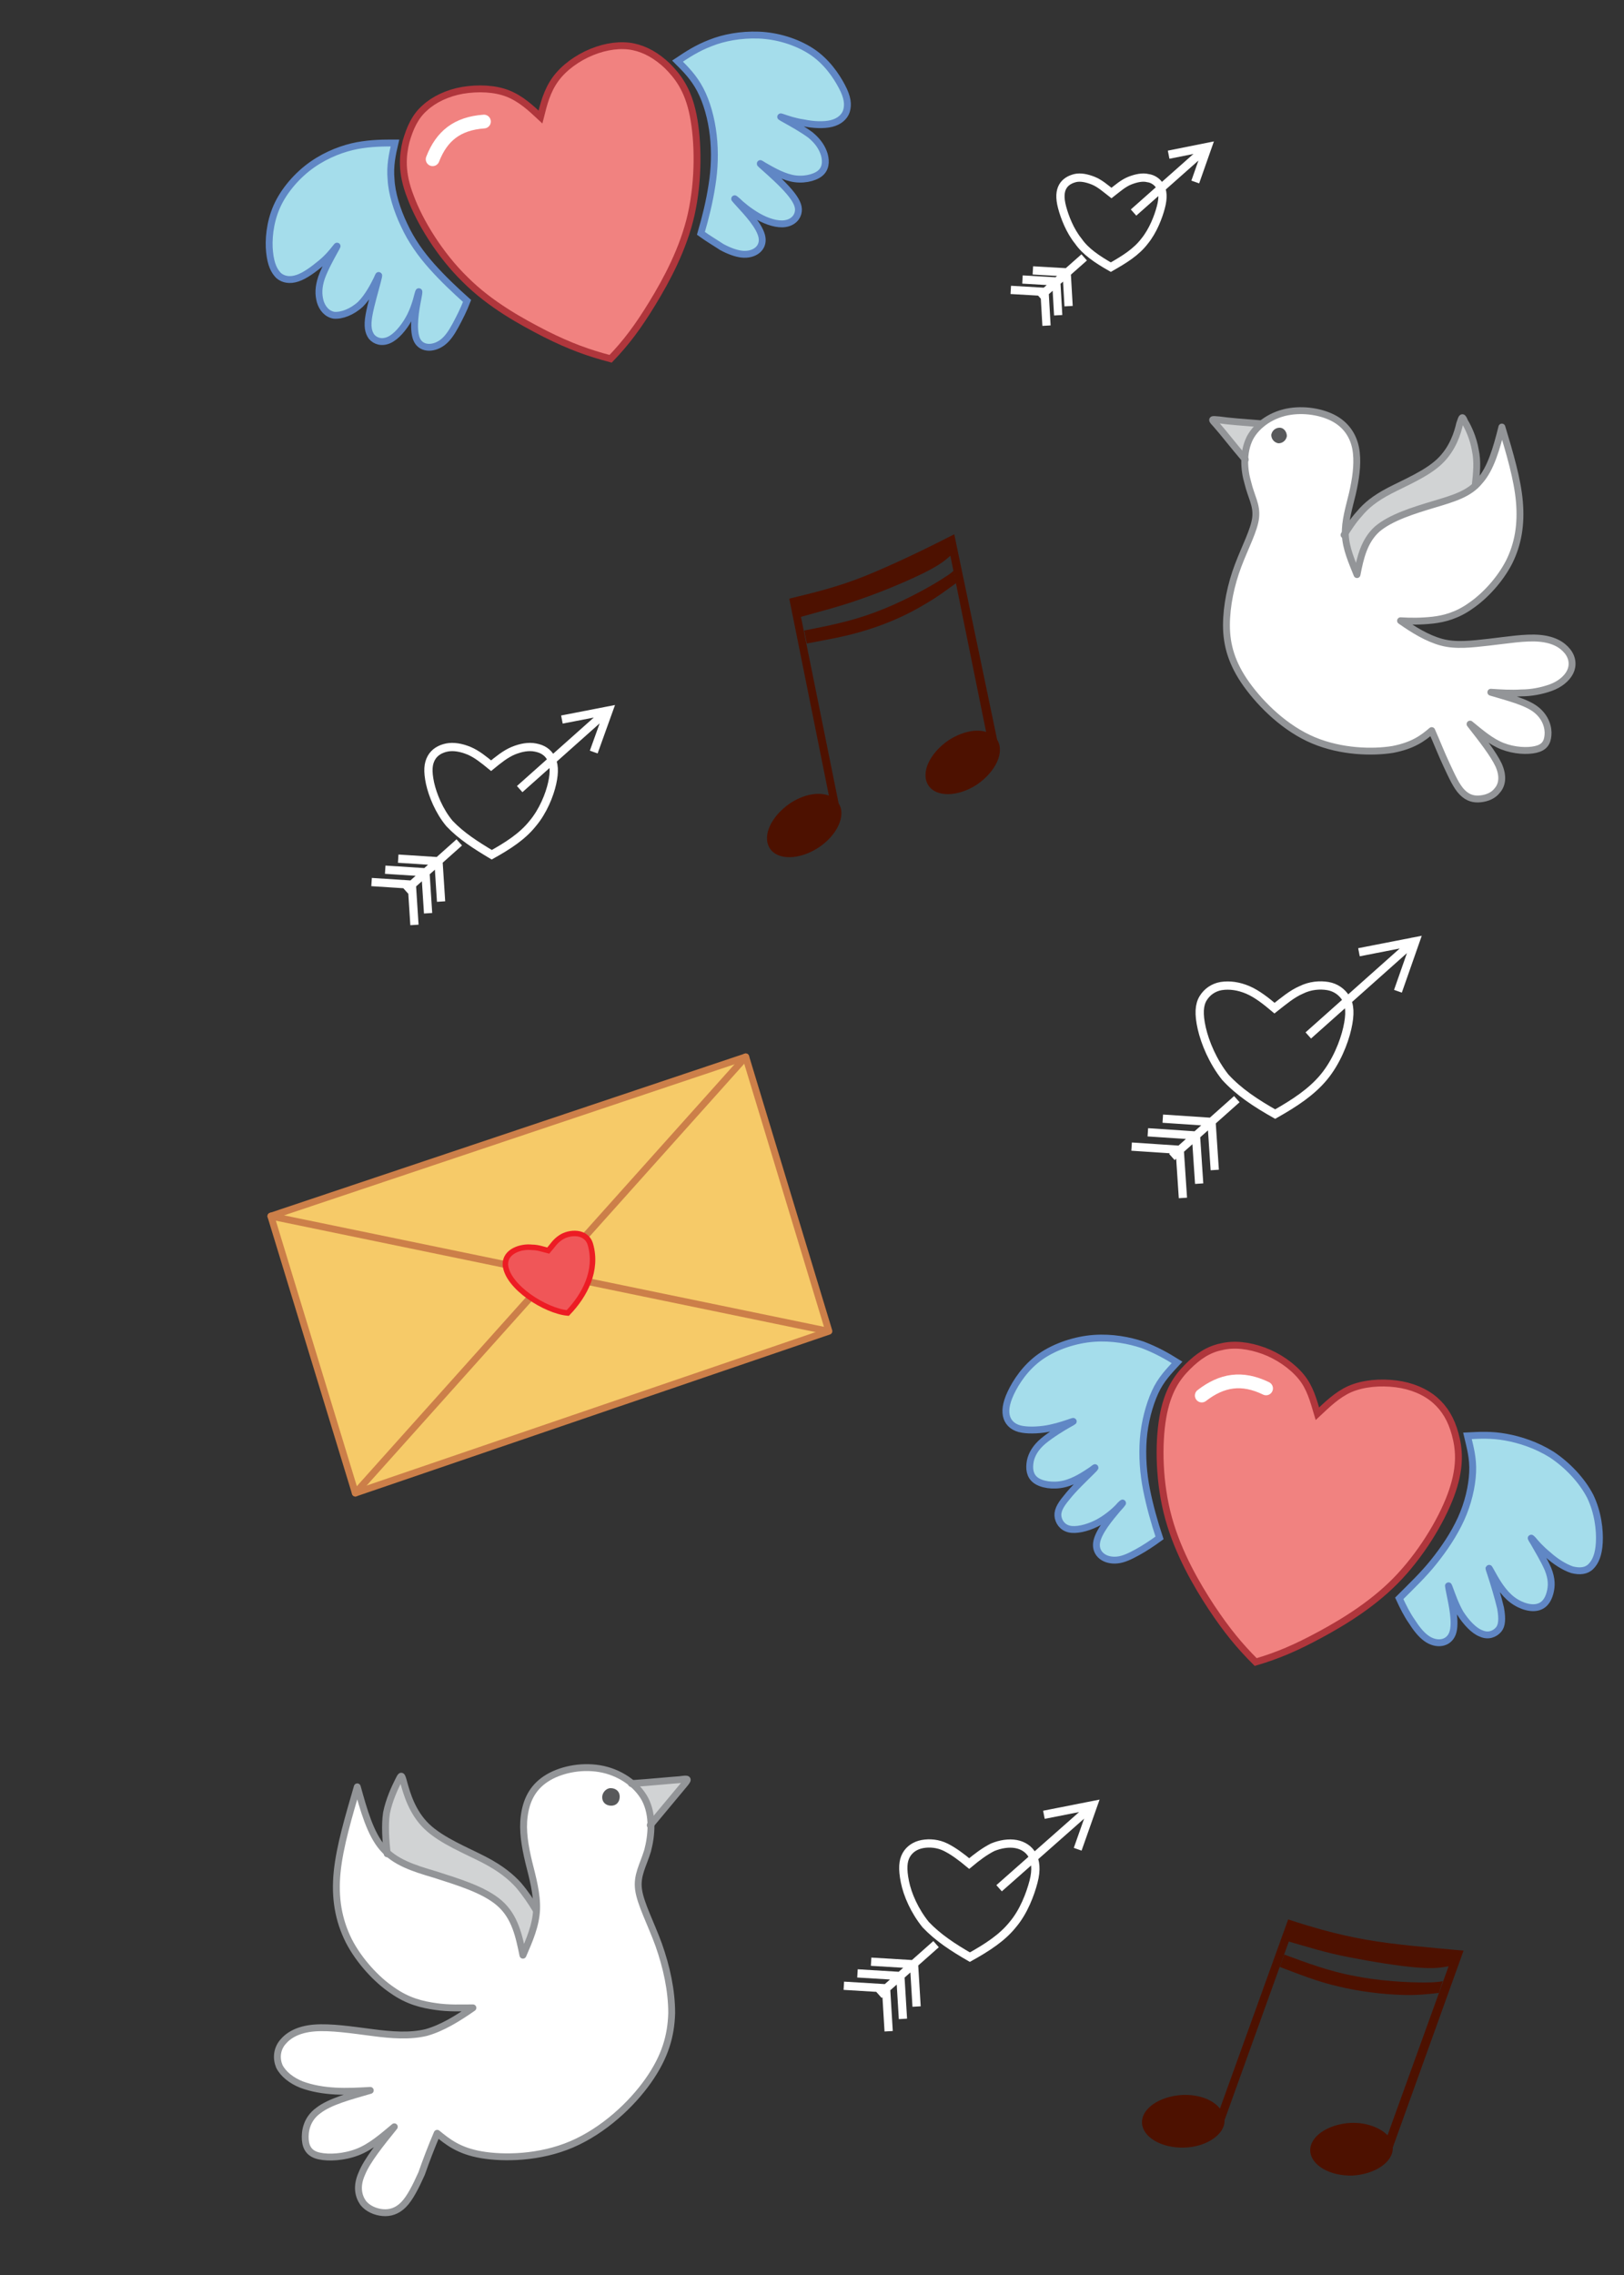 <svg xmlns="http://www.w3.org/2000/svg" viewBox="0 0 250 350"><rect x="0" y="0" width="250" height="350" fill="#333333" stroke="none"/><defs><path id="a" d="M7.3-12h1058.2v370.3H7.3V-12z"/></defs><defs><path id="b" d="M7.3-12h1058.2v370.3H7.3V-12z"/></defs><defs><path id="c" d="M7.3-12h1058.2v370.3H7.3V-12z"/></defs><path fill-rule="evenodd" clip-rule="evenodd" fill="#F6CA68" d="M41.7 187.1l73.1-24.5 12.8 42.2-72.9 24.9-13-42.6z"/><path fill="none" stroke="#CC7F49" stroke-width="1.058" stroke-linecap="round" stroke-linejoin="round" stroke-miterlimit="2.613" d="M114.8 162.6l-60.1 67.1m-13-42.6l85.8 17.7"/><path fill="none" stroke="#CC7F49" stroke-width="1.058" stroke-miterlimit="2.613" d="M41.7 187.1l73.1-24.5"/><path fill-rule="evenodd" clip-rule="evenodd" fill="#F05658" stroke="#ED1C24" stroke-width=".847" stroke-miterlimit="2.613" d="M87.4 202c2.7-2.8 4.6-6.6 3.5-10.5-.6-2.2-3.3-2-4.6-1.1-.9.6-1.2 1.2-1.9 2-.8-.2-1.6-.5-2.5-.5-1.7-.2-4.2.6-4.1 2.7.3 3.4 6.2 7.1 9.6 7.4z"/><path fill="none" stroke="#FFF" stroke-width="1.27" stroke-miterlimit="2.613" d="M149.3 301.1c2.7-1.5 5-3 6.6-5 1.7-2 2.7-4.7 3.2-6.6.5-1.9.3-3.2-.2-4.1-.5-.9-1.4-1.5-2.5-1.7-1.1-.2-2.4 0-3.6.5-1.2.6-2.4 1.5-3.6 2.5-1.2-1-2.4-1.9-3.6-2.5-1.2-.6-2.5-.7-3.6-.5-1.1.2-2 .8-2.5 1.7-.5.9-.6 2.1-.2 4.1s1.5 4.5 3.2 6.6c1.9 2 4.2 3.5 6.8 5zm-14 5.8l8.8-7.8m9.7-8.6l14.5-12.8m-7.6 1.5l7.6-1.5-2.4 6.8m-36 21l6.6.4m.3 6.6l-.4-6.6m-4.4-2.3l6.6.4m.4 6.6l-.4-6.6m-4.5-2.2l6.6.4m.4 6.5l-.4-6.6m55.6-130.7c3-1.7 5.6-3.4 7.5-5.7 1.9-2.3 3.1-5.3 3.6-7.5s.4-3.6-.2-4.6c-.6-1-1.6-1.7-2.8-1.9-1.2-.2-2.7-.1-4.1.6-1.4.6-2.7 1.7-4.1 2.8-1.3-1.1-2.7-2.2-4.1-2.8-1.4-.6-2.8-.8-4.1-.6-1.2.2-2.2.9-2.8 1.9-.6 1-.7 2.4-.2 4.6.5 2.2 1.7 5.1 3.6 7.5 2.1 2.3 4.7 4 7.7 5.7zm-15.9 6.6l10-8.9m11-9.8l16.4-14.6m-8.6 1.8l8.7-1.7-2.7 7.7m-41 23.9l7.5.5m.4 7.4l-.5-7.5m-4.9-2.6l7.5.5m.4 7.4l-.5-7.5m-5.1-2.5l7.5.5m.5 7.4l-.5-7.5m-110.8-41c2.5-1.4 4.7-2.8 6.3-4.8 1.6-1.9 2.6-4.4 3-6.2.4-1.8.3-3-.2-3.9-.5-.9-1.3-1.4-2.4-1.6-1-.2-2.2 0-3.4.5-1.2.5-2.3 1.4-3.4 2.3-1.1-.9-2.2-1.8-3.4-2.3-1.2-.5-2.4-.7-3.4-.5-1 .2-1.9.7-2.4 1.6-.5.9-.6 2-.2 3.9.4 1.8 1.4 4.3 3 6.2 1.8 1.9 4 3.3 6.5 4.8zM62.4 137l8.3-7.4m9.3-8.2l13.7-12.2m-7.2 1.5l7.2-1.4-2.3 6.4m-34.2 20l6.2.4m.4 6.2l-.4-6.2m-4.1-2.3l6.2.4m.4 6.3l-.4-6.2m-4.2-2.2l6.2.4m.4 6.2l-.4-6.2M171 41.1c2.1-1.2 3.9-2.3 5.2-4 1.3-1.6 2.1-3.7 2.5-5.2.4-1.5.3-2.5-.1-3.2-.4-.7-1.1-1.2-1.9-1.3-.8-.2-1.8 0-2.8.4-1 .4-1.9 1.2-2.8 1.9-.9-.7-1.8-1.5-2.8-1.9-1-.4-2-.6-2.8-.4-.8.2-1.5.6-1.9 1.3-.4.7-.5 1.7-.1 3.2.4 1.5 1.2 3.6 2.5 5.2 1.1 1.6 2.9 2.8 5 4zm-11 4.6l6.9-6.1m7.6-6.9l11.4-10.1m-6 1.2l6-1.2L184 28m-28.4 16.6l5.2.3m.3 5.2l-.3-5.2m-3.4-1.9l5.2.3m.3 5.2l-.3-5.2m-3.6-1.7l5.2.3m.3 5.2l-.3-5.2"/><path fill-rule="evenodd" clip-rule="evenodd" fill="#F18280" stroke="#B0363C" stroke-width="1.058" stroke-miterlimit="2.613" d="M94 55.2c2.4-2.5 4.2-4.9 6.4-8.5 2.2-3.6 4.8-8.4 6-13.7 1.2-5.4 1.1-11.3.3-15.3s-2.4-6-4-7.6c-1.6-1.5-3.3-2.5-5.2-2.9-1.9-.4-4.2-.1-6.4.8s-4.3 2.4-5.6 4.2C84.2 14 83.7 16 83.2 18c-1.5-1.4-3-2.8-5-3.6-2-.8-4.6-.9-7-.5-2.3.4-4.4 1.4-5.8 2.7-1.5 1.3-2.3 3.1-2.9 5.2-.5 2.1-.8 4.7.7 8.5 1.4 3.8 4.5 8.9 8.4 12.7 3.9 3.9 8.7 6.5 12.4 8.4 3.8 1.9 6.6 2.9 10 3.8z"/><path fill-rule="evenodd" clip-rule="evenodd" fill="#A5DDEB" stroke="#6087C5" stroke-width="1.058" stroke-miterlimit="2.613" d="M107.9 35.9c.7-2.4 1.3-4.8 1.7-7.4.4-2.5.5-5.1.2-7.7-.3-2.6-1-5.1-2-7-1-1.9-2.2-3.1-3.5-4.4 1.5-1 3-2 5.1-2.8 2-.8 4.6-1.3 7.4-1.2 2.8.1 5.8 1 8.1 2.5s3.8 3.7 4.7 5.4c.9 1.7 1 2.8.7 3.8-.3.9-1.1 1.6-2.3 1.9-1.2.3-2.9.2-4.3-.1-1.4-.2-2.5-.6-3.1-.8-.6-.2-.6-.2.3.3.9.5 2.7 1.5 3.9 2.4 1.2 1 1.8 2 2.1 3 .3 1.1.2 2.2-.7 2.9-.9.7-2.7 1.1-4.4.7-1.7-.4-3.3-1.4-4.2-1.9-.8-.5-.8-.5.1.3s2.7 2.4 3.8 3.7c1.1 1.3 1.5 2.2 1.4 3-.1.9-.8 1.7-2 1.9-1.2.2-2.8-.3-4.2-1.1-1.4-.8-2.6-1.8-3.2-2.4-.6-.5-.6-.5.4.6s3.1 3.3 3.4 5c.3 1.7-1.2 2.8-3.1 2.6-.9-.1-2-.5-3.1-1.1-.9-.6-2.1-1.3-3.2-2.1zM71.9 46.3c-1.9-1.7-3.7-3.4-5.4-5.3-1.7-1.9-3.2-4-4.3-6.4-1.1-2.3-1.9-4.9-2-7-.2-2.1.2-3.9.6-5.6-1.8 0-3.6 0-5.8.4-2.1.4-4.6 1.3-6.9 2.9-2.3 1.6-4.4 4-5.5 6.5-1.1 2.5-1.3 5.2-1.1 7 .2 1.9.7 2.9 1.4 3.6.7.6 1.7.8 2.9.4s2.5-1.4 3.6-2.3c1.1-.9 1.8-1.8 2.2-2.3.4-.5.4-.5-.1.4s-1.5 2.7-2 4.1c-.5 1.5-.5 2.6-.2 3.7.3 1 1 1.9 2.1 2.1 1.2.1 2.8-.5 4.1-1.7 1.2-1.2 2.1-3 2.5-3.8.4-.9.4-.9.1.3-.3 1.2-1 3.5-1.3 5.2-.3 1.7-.1 2.6.4 3.3.6.7 1.6 1 2.7.5s2.2-1.8 3-3.2c.8-1.4 1.2-2.9 1.4-3.7.2-.8.3-.8 0 .7s-.8 4.4-.2 6c.6 1.6 2.5 1.7 4 .6.8-.6 1.4-1.5 2-2.6.7-1.3 1.3-2.5 1.8-3.8z"/><path fill="none" stroke="#FFF" stroke-width="2.116" stroke-linecap="round" stroke-miterlimit="2.613" d="M66.6 24.5c1.4-3.6 3.8-5.5 7.9-5.8"/><path fill-rule="evenodd" clip-rule="evenodd" fill="#F18280" stroke="#B0363C" stroke-width="1.058" stroke-miterlimit="2.613" d="M193.3 255.7c3.4-1 6.2-2.2 9.9-4.2s8.5-4.9 12.3-9c3.8-4.1 6.8-9.3 8.1-13.2 1.3-3.9 1-6.5.4-8.7-.6-2.2-1.6-3.9-3.1-5.2-1.5-1.3-3.6-2.2-6-2.5-2.4-.3-5-.1-7.1.8-2 .9-3.5 2.4-5 3.8-.6-2-1.1-4-2.5-5.7-1.4-1.7-3.6-3.2-5.8-4-2.2-.8-4.5-1.1-6.5-.6-2 .4-3.6 1.5-5.2 3.1s-3.1 3.7-3.8 7.8c-.7 4.1-.6 10.1.9 15.5s4.3 10.2 6.6 13.7c2.4 3.6 4.3 5.9 6.8 8.4z"/><path fill-rule="evenodd" clip-rule="evenodd" fill="#A5DDEB" stroke="#6087C5" stroke-width="1.058" stroke-miterlimit="2.613" d="M215.4 245.9c1.8-1.8 3.7-3.6 5.3-5.6 1.6-2 3.1-4.2 4.2-6.6 1.1-2.4 1.7-5 1.8-7.2.1-2.2-.4-3.9-.8-5.6 1.9-.1 3.7-.2 5.9.2s4.7 1.2 7.1 2.7c2.4 1.6 4.6 3.9 5.9 6.4 1.2 2.5 1.5 5.2 1.4 7.1-.1 1.9-.6 3-1.3 3.7-.7.7-1.7.8-2.9.5-1.2-.4-2.6-1.3-3.7-2.3-1.1-.9-1.9-1.8-2.3-2.3-.4-.4-.4-.4.1.4.5.9 1.6 2.7 2.2 4.1.6 1.5.6 2.6.3 3.7s-.9 2-2.1 2.2c-1.2.2-2.9-.4-4.2-1.6-1.3-1.2-2.2-2.9-2.7-3.8-.5-.9-.5-.9-.1.3s1.1 3.5 1.5 5.2c.3 1.7.2 2.7-.3 3.3-.6.7-1.6 1.1-2.7.6-1.1-.4-2.3-1.7-3.2-3.1-.8-1.4-1.3-2.9-1.6-3.7-.3-.8-.3-.8 0 .7s1 4.5.4 6.1c-.6 1.6-2.5 1.9-4.1.7-.8-.6-1.5-1.5-2.2-2.6-.7-1-1.3-2.2-1.9-3.5zM178.5 236.6c-.8-2.4-1.5-4.9-2-7.4s-.7-5.2-.5-7.8c.2-2.6.9-5.2 1.8-7.2s2.2-3.3 3.4-4.6c-1.6-1-3.2-1.9-5.3-2.7-2.1-.7-4.7-1.2-7.5-1-2.8.2-5.9 1.2-8.2 2.8-2.3 1.6-3.8 3.9-4.6 5.6-.8 1.7-.9 2.9-.6 3.8.3.9 1.1 1.6 2.4 1.8 1.2.2 2.9.1 4.3-.2 1.4-.3 2.5-.7 3.1-.9.6-.2.6-.2-.3.3-.9.5-2.7 1.6-3.9 2.6-1.2 1-1.8 2.1-2 3.1-.2 1.1-.1 2.2.8 2.9.9.7 2.7 1 4.4.6 1.7-.4 3.3-1.5 4.2-2.1.8-.6.8-.6-.1.3-.9.9-2.7 2.6-3.7 3.9-1.1 1.3-1.5 2.2-1.3 3.1.2.9.9 1.7 2.1 1.8 1.2.1 2.9-.4 4.3-1.2 1.4-.8 2.6-1.9 3.1-2.5.6-.6.6-.5-.4.6-1 1.2-3 3.5-3.2 5.2-.2 1.7 1.3 2.8 3.2 2.6 1-.1 2-.6 3.1-1.2s2.3-1.4 3.4-2.2z"/><path fill="none" stroke="#FFF" stroke-width="2.116" stroke-linecap="round" stroke-miterlimit="2.613" d="M185 214.7c3.1-2.4 6.2-2.9 9.9-1.1"/><path fill-rule="evenodd" clip-rule="evenodd" fill="#D1D3D4" d="M74.5 286.1c-2.7-1.4-6.5-2.9-8.8-5.1-2.3-2.2-3.1-5.2-3.5-6.6-.4-1.4-.4-1.4-.9-.4-.5 1-1.4 2.9-1.8 4.9-.4 2-.2 4.2.1 6.3 1.8 1.6 4.3 2.3 7.3 3.2 3.4 1 7.5 2.3 9.9 4.4 2.4 2.1 3 5 3.6 8 1-2.3 2-4.6 2.1-7-.8-1.3-1.6-2.5-2.7-3.8-1.2-1.2-2.7-2.5-5.3-3.9zM99.2 276.9c.6 1.2.9 2.5.9 3.9l5-6c1-1.2 1-1.1-.5-1-1.5.2-4.5.4-7.4.6.8.7 1.5 1.6 2 2.5z"/><path fill-rule="evenodd" clip-rule="evenodd" fill="#FFF" stroke="#939598" stroke-width="1.058" stroke-linecap="round" stroke-linejoin="round" stroke-miterlimit="2.613" d="M67.3 328.2c1.6 1.3 3.3 2.7 6.8 3.3 3.5.6 9 .5 13.9-1.6s9.2-6.1 11.8-9.8c2.6-3.7 3.5-6.9 3.6-10.4 0-3.5-.8-7.1-2-10.5-1.2-3.3-2.8-6.3-3.1-8.5-.3-2.2.7-3.7 1.4-6 .6-2.3.9-5.4-.4-7.9-1.3-2.4-4-4.2-7-4.7s-6.2.2-8.3 1.6c-2.1 1.4-3 3.4-3.3 5.7-.3 2.2.1 4.6.7 7.1.6 2.4 1.3 4.9 1.2 7.3-.1 2.4-1.1 4.7-2.1 7-.6-2.9-1.2-5.9-3.6-8-2.4-2.1-6.5-3.3-9.9-4.4-3.4-1-6.2-1.9-8.1-4.1-1.9-2.2-2.9-5.8-3.9-9.4-1.3 4.5-2.7 9.1-3.1 13.1-.4 4 .2 7.4 1.8 10.6 1.6 3.1 4.3 6 6.7 7.6 2.4 1.7 4.6 2.2 6.7 2.5 2 .3 3.9.2 5.7.2-2.3 1.6-4.7 3.1-7.2 3.8-2.5.6-5.3.4-8.3 0-3.1-.4-6.4-.9-8.9-.7-2.5.2-4 1.1-4.9 2.2-.9 1.1-1 2.5-.5 3.7.6 1.2 1.9 2.2 3.4 2.8 1.6.6 3.4.9 5.2 1 1.8.1 3.6 0 5.4-.1-3.1.9-6.2 1.7-8 3.1-1.8 1.3-2.1 3.2-2 4.5.1 1.3.7 2.2 2.2 2.5 1.4.3 3.7.2 5.8-.6 2.1-.8 3.9-2.4 5.7-3.9-2.1 2.6-4.2 5.2-5 7.2-.9 2-.5 3.5.2 4.5.7.9 1.9 1.4 3 1.5 1.1.1 2.2-.2 3.2-1.2s1.9-2.8 2.8-4.8c.7-2 1.5-4.1 2.4-6.2z"/><path fill-rule="evenodd" clip-rule="evenodd" fill="#58595B" d="M94 275.1c.8 0 1.4.5 1.4 1.3s-.5 1.4-1.3 1.4-1.4-.5-1.4-1.3c0-.7.6-1.4 1.3-1.4z"/><path fill="none" stroke="#939598" stroke-width="1.058" stroke-linecap="round" stroke-linejoin="round" stroke-miterlimit="2.613" d="M97.2 274.4c3-.2 5.9-.5 7.4-.6 1.5-.2 1.5-.2.5 1l-5 6m-40.5 4.4c-.2-2.1-.4-4.3-.1-6.3.4-2 1.3-3.9 1.8-4.9.5-1 .5-1.1.9.4.4 1.4 1.2 4.4 3.5 6.6 2.3 2.2 6.1 3.7 8.8 5.1 2.7 1.4 4.2 2.7 5.3 3.9 1.1 1.3 1.9 2.5 2.7 3.8"/><path fill-rule="evenodd" clip-rule="evenodd" fill="#D1D3D4" d="M214.1 75.5c2.3-1.2 5.7-2.5 7.7-4.5 2-1.9 2.7-4.5 3.1-5.8.3-1.3.3-1.2.8-.3.4.9 1.2 2.5 1.6 4.3.3 1.8.1 3.6 0 5.5-1.6 1.4-3.8 2.1-6.4 2.8-3 .9-6.6 2-8.7 3.8-2.1 1.8-2.6 4.4-3.1 7-.9-2-1.7-4-1.8-6.1.7-1.1 1.4-2.2 2.4-3.3.8-1.1 2.1-2.2 4.4-3.4zM192.4 67.4c-.5 1-.8 2.2-.8 3.4-1.8-2.1-3.5-4.2-4.4-5.3-.9-1-.9-1 .4-.8 1.3.1 3.9.3 6.5.6-.6.5-1.2 1.2-1.7 2.1z"/><path fill-rule="evenodd" clip-rule="evenodd" fill="#FFF" stroke="#939598" stroke-width="1.058" stroke-linecap="round" stroke-linejoin="round" stroke-miterlimit="2.613" d="M220.4 112.4c-1.4 1.2-2.9 2.3-6 2.9-3.1.5-7.9.4-12.2-1.4-4.3-1.8-8-5.4-10.3-8.6-2.3-3.2-3.1-6.1-3.1-9.1s.7-6.3 1.8-9.2c1.1-2.9 2.5-5.5 2.7-7.4.2-1.9-.7-3.2-1.2-5.3-.6-2-.8-4.7.3-6.9 1.1-2.1 3.5-3.7 6.2-4.1 2.6-.4 5.5.2 7.3 1.4 1.8 1.2 2.7 3 2.9 5 .2 1.9-.1 4-.6 6.2-.5 2.1-1.2 4.3-1.1 6.4.1 2.1 1 4.1 1.8 6.1.5-2.6 1.1-5.2 3.1-7 2.1-1.8 5.7-2.9 8.7-3.8 3-.9 5.5-1.6 7.1-3.6 1.7-1.9 2.6-5.1 3.4-8.3 1.2 4 2.4 8 2.7 11.5.3 3.5-.2 6.5-1.6 9.3-1.4 2.7-3.7 5.2-5.9 6.7-2.1 1.5-4.1 2-5.8 2.2-1.8.2-3.4.2-5 .1 2 1.4 4.1 2.7 6.3 3.3 2.2.6 4.6.3 7.3 0s5.6-.8 7.8-.6c2.2.2 3.5 1 4.3 2 .8 1 .9 2.2.4 3.2s-1.6 1.9-3 2.4-3 .8-4.5.8c-1.6.1-3.2 0-4.7-.1 2.7.8 5.5 1.5 7 2.7 1.5 1.2 1.9 2.8 1.8 3.9-.1 1.2-.6 1.9-1.9 2.2-1.3.3-3.3.2-5.1-.5-1.8-.7-3.4-2.1-5-3.4 1.8 2.3 3.6 4.6 4.4 6.3.8 1.8.5 3.1-.2 3.9-.6.8-1.6 1.2-2.6 1.3-1 .1-1.9-.1-2.8-1-.9-.9-1.6-2.5-2.4-4.2-.8-1.7-1.5-3.5-2.3-5.3z"/><path fill-rule="evenodd" clip-rule="evenodd" fill="#58595B" d="M197 65.8c-.7 0-1.2.5-1.3 1.1 0 .7.5 1.2 1.1 1.3.7 0 1.2-.5 1.3-1.1 0-.7-.5-1.3-1.1-1.3z"/><path fill="none" stroke="#939598" stroke-width="1.058" stroke-linecap="round" stroke-linejoin="round" stroke-miterlimit="2.613" d="M194.2 65.2c-2.6-.2-5.2-.4-6.5-.6-1.3-.1-1.3-.2-.4.8s2.6 3.2 4.4 5.3m35.4 4c.2-1.9.4-3.7 0-5.5-.3-1.8-1.1-3.5-1.6-4.3-.4-.9-.4-.9-.8.3-.3 1.3-1 3.8-3.1 5.8-2 1.9-5.4 3.3-7.7 4.5-2.3 1.2-3.6 2.3-4.6 3.5-1 1.1-1.7 2.2-2.4 3.3"/><path fill-rule="evenodd" clip-rule="evenodd" fill="#4D1100" d="M214.4 330.4c.1 2.2-2.7 4.1-6.2 4.3-3.5.1-6.4-1.6-6.5-3.8-.1-2.2 2.7-4.1 6.2-4.3 2.4-.1 4.5.7 5.7 1.9l9.4-26c-1.1.2-2.1.4-4.8.2-2.7-.2-7-.9-10.6-1.6-3.6-.7-6.4-1.6-9.2-2.4l-9.9 27.5c.1 2.1-2.7 4.1-6.2 4.2-3.5.1-6.4-1.6-6.5-3.8-.1-2.2 2.7-4.1 6.2-4.3 2.5-.1 4.7.7 5.8 2.1l10.5-29.1c3.7 1.2 7.4 2.3 11.9 3.1 4.5.8 9.8 1.2 15.1 1.7l-10.9 30.3z"/><path fill-rule="evenodd" clip-rule="evenodd" fill="#4D1100" d="M197 302.6c2.9 1.1 5.9 2.3 9 3 3.3.8 6.8 1.2 9.6 1.3 2.4.1 4.2-.1 5.9-.3l.6-1.8c-.5.1-1.3.2-2.8.2-2.5 0-6.8-.2-10.8-1-3.8-.7-7.3-2-10.8-3.3l-.7 1.9zM153.5 113.8c1.2 1.9-.2 4.9-3.1 6.9-2.9 1.9-6.3 2-7.5.1-1.2-1.9.2-4.9 3.1-6.9 2-1.3 4.2-1.8 5.8-1.3l-5.5-27.1c-.8.7-1.6 1.4-4 2.6-2.4 1.2-6.4 2.9-9.9 4.1-3.4 1.2-6.3 1.9-9.1 2.7l5.8 28.7c1.2 1.8-.2 4.9-3.1 6.8-2.9 1.9-6.3 2-7.5.1-1.2-1.9.2-4.9 3.1-6.9 2.1-1.4 4.4-1.8 6-1.2l-6.1-30.3c3.7-.9 7.5-1.8 11.7-3.5 4.2-1.7 9-4 13.7-6.4l6.6 31.6z"/><path fill-rule="evenodd" clip-rule="evenodd" fill="#4D1100" d="M124.2 99c3.1-.6 6.2-1.1 9.3-2.1 3.3-1 6.5-2.5 8.8-3.9 2.1-1.2 3.5-2.3 4.9-3.3l-.4-1.9c-.4.4-1 .8-2.3 1.6-2.1 1.3-6 3.4-9.8 4.8-3.7 1.4-7.3 2.1-10.9 2.8l.4 2z"/><path fill="none" stroke="#CC7F49" stroke-width="1.058" stroke-linecap="round" stroke-linejoin="round" stroke-miterlimit="2.613" d="M41.7 187.1l13 42.6 72.9-24.9-12.8-42.2"/></svg>